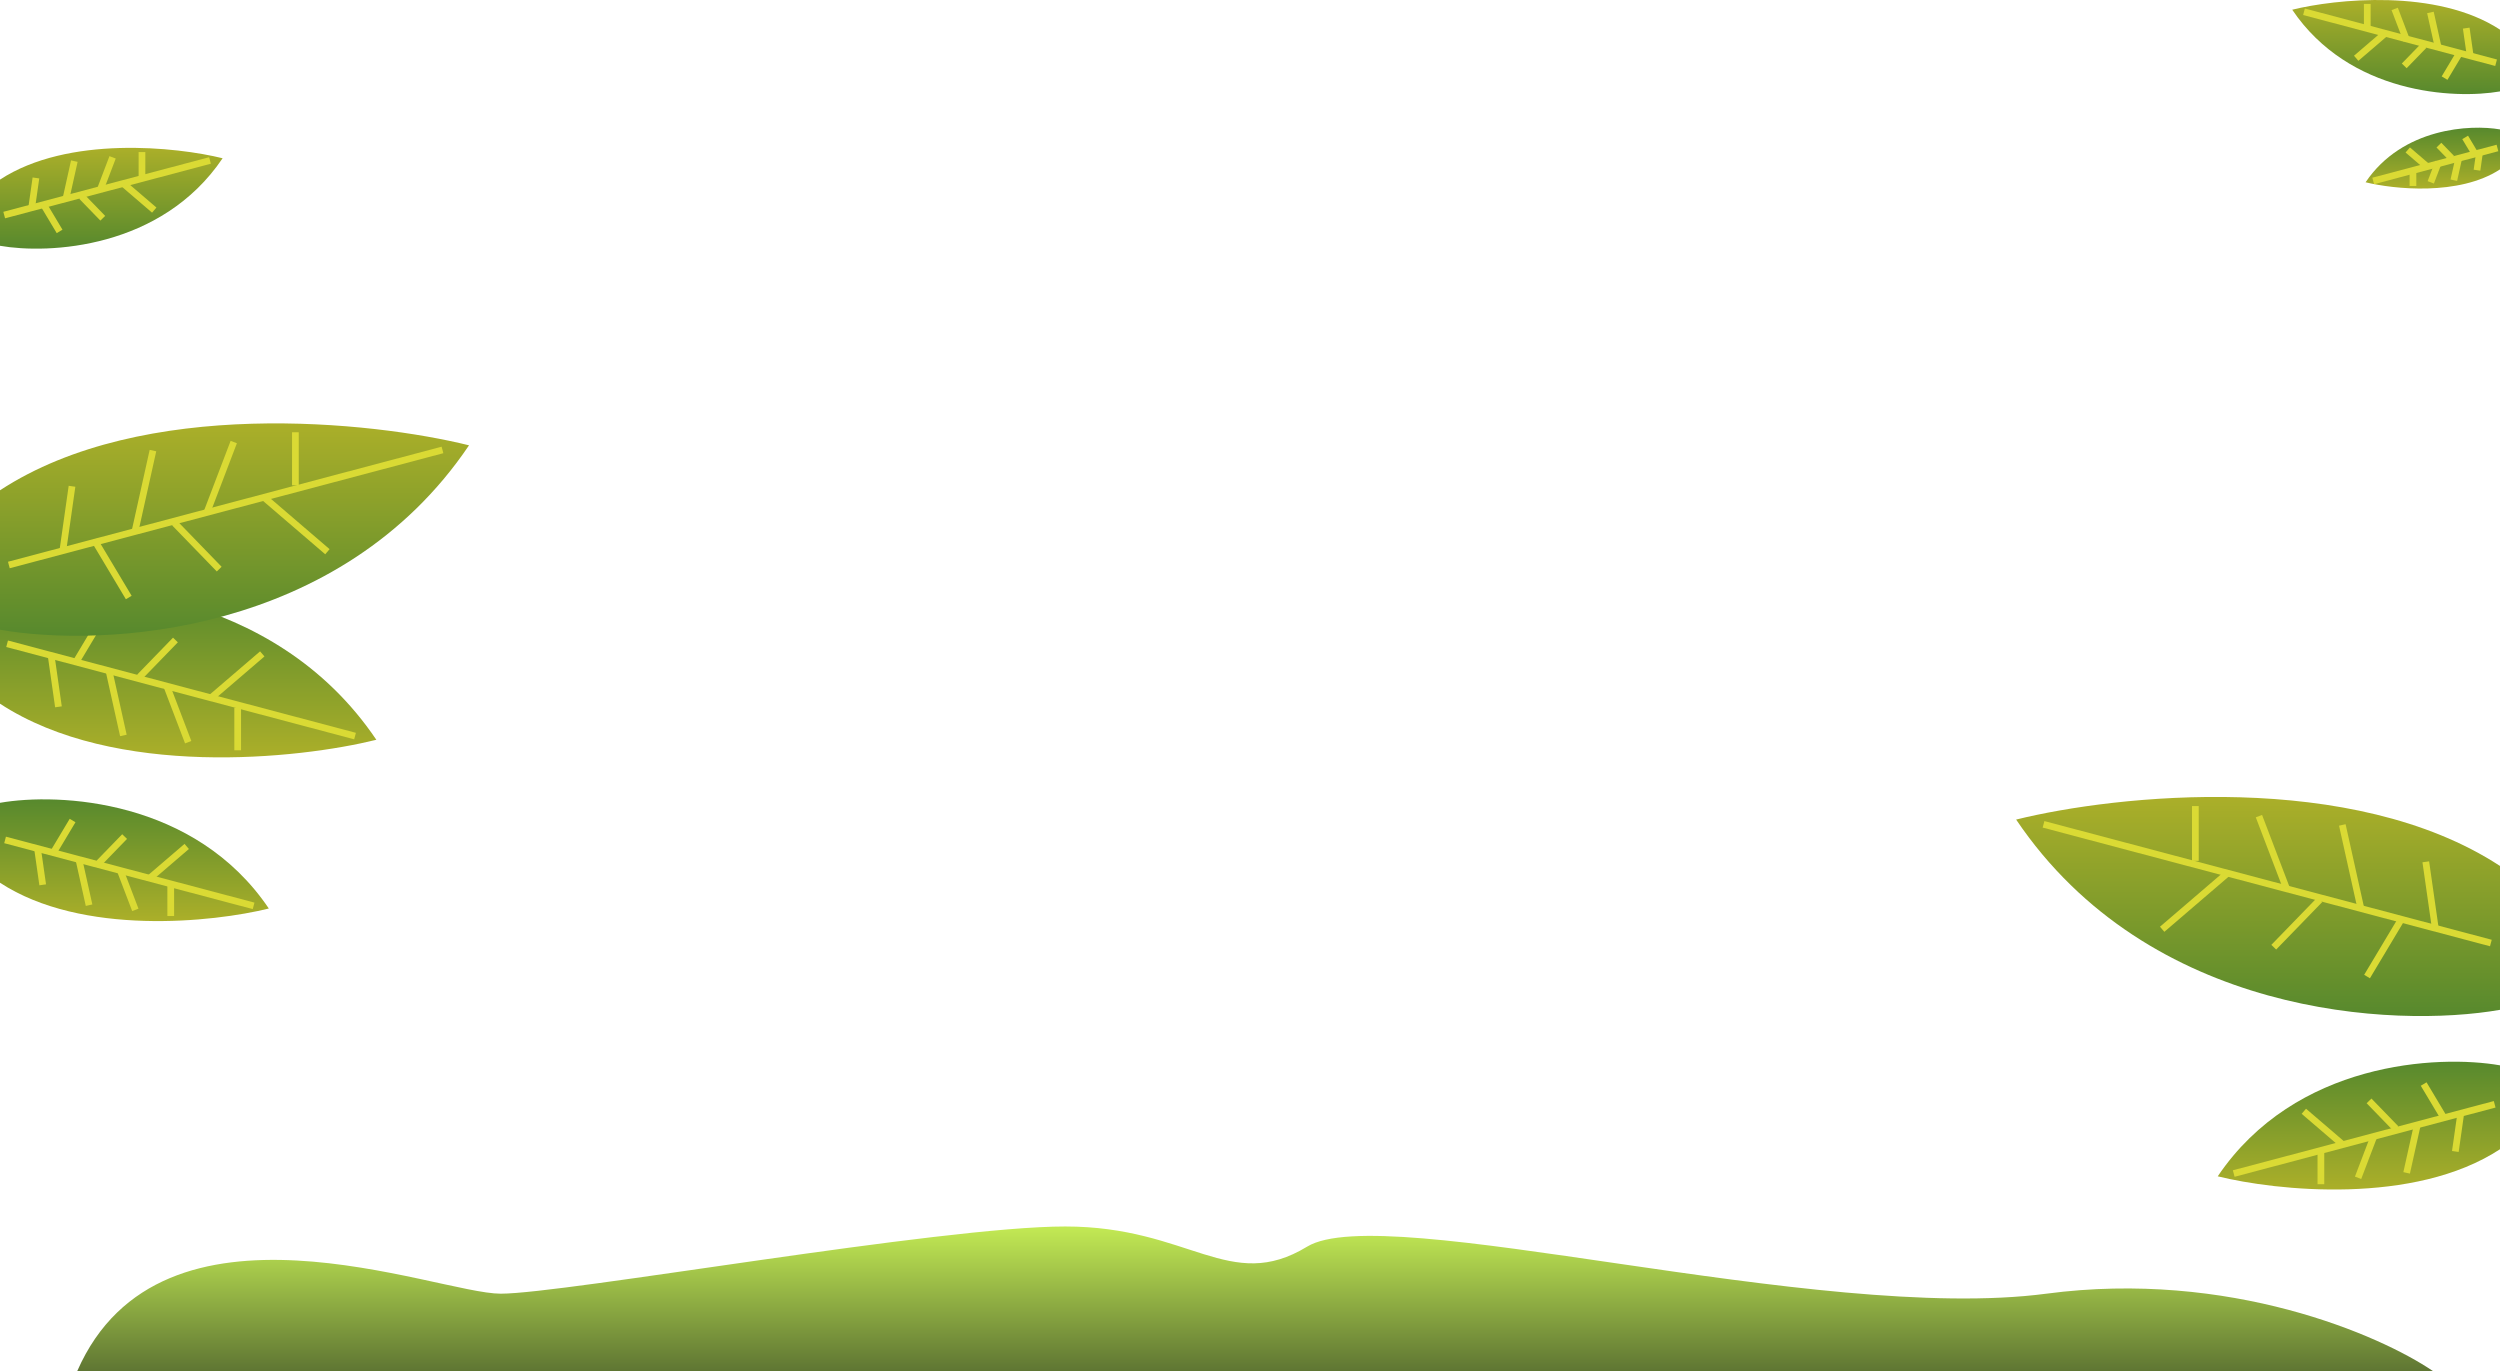 <svg width="372" height="204" viewBox="0 0 372 204" fill="none" xmlns="http://www.w3.org/2000/svg">
<path d="M362 204H11.5C24 175.5 65 192.5 74.5 192.5C84 192.5 140 182.5 158.5 182.5C177 182.5 183 192.5 194.5 185.5C206 178.5 270.5 197 304.5 192.5C331.7 188.9 354.167 198.667 362 204Z" fill="url(#paint0_linear_0_1)"/>
<path d="M372 150.262V128.857C350.057 114.495 314.857 118.269 300 121.952C319.749 151.228 356.229 153.024 372 150.262Z" fill="url(#paint1_linear_0_1)"/>
<path d="M370.642 140.321L304.076 122.66" stroke="#DADA34"/>
<line x1="362.339" y1="137.903" x2="360.958" y2="128.237" stroke="#DADA34"/>
<line x1="351.298" y1="135.18" x2="348.536" y2="122.751" stroke="#DADA34"/>
<line x1="340.288" y1="132.348" x2="336.129" y2="121.44" stroke="#DADA34"/>
<line x1="326.67" y1="128.094" x2="326.67" y2="119.943" stroke="#DADA34"/>
<line x1="357.486" y1="136.502" x2="352.215" y2="145.311" stroke="#DADA34"/>
<line x1="345.189" y1="133.876" x2="338.335" y2="140.943" stroke="#DADA34"/>
<line x1="331.571" y1="129.832" x2="321.73" y2="138.274" stroke="#DADA34"/>
<path d="M372 19.258V25.203C365.905 29.193 356.127 28.144 352 27.121C357.486 18.989 367.619 18.49 372 19.258Z" fill="url(#paint2_linear_0_1)"/>
<path d="M371.622 22.019L353.132 26.925" stroke="#DADA34"/>
<line y1="-0.5" x2="2.712" y2="-0.5" transform="matrix(-0.141 0.99 0.99 0.141 369.454 22.71)" stroke="#DADA34"/>
<line y1="-0.5" x2="3.537" y2="-0.5" transform="matrix(-0.217 0.976 0.976 0.217 366.385 23.477)" stroke="#DADA34"/>
<line y1="-0.5" x2="3.243" y2="-0.5" transform="matrix(-0.356 0.934 0.934 0.356 363.321 24.283)" stroke="#DADA34"/>
<line y1="-0.5" x2="2.264" y2="-0.5" transform="matrix(2.31868e-09 1 1 -2.31868e-09 359.547 25.415)" stroke="#DADA34"/>
<line y1="-0.5" x2="2.851" y2="-0.5" transform="matrix(-0.513 -0.858 -0.858 0.513 367.849 23.151)" stroke="#DADA34"/>
<line y1="-0.5" x2="2.734" y2="-0.5" transform="matrix(-0.696 -0.718 -0.718 0.696 364.453 23.906)" stroke="#DADA34"/>
<line y1="-0.5" x2="3.601" y2="-0.5" transform="matrix(-0.759 -0.651 -0.651 0.759 360.679 25.038)" stroke="#DADA34"/>
<path d="M372 158.522V171.008C359.2 179.386 338.667 177.184 330 175.036C341.52 157.958 362.8 156.911 372 158.522Z" fill="url(#paint3_linear_0_1)"/>
<path d="M371.208 164.321L332.377 174.623" stroke="#DADA34"/>
<line y1="-0.5" x2="5.696" y2="-0.5" transform="matrix(-0.141 0.99 0.99 0.141 366.653 165.772)" stroke="#DADA34"/>
<line y1="-0.5" x2="7.427" y2="-0.5" transform="matrix(-0.217 0.976 0.976 0.217 360.208 167.383)" stroke="#DADA34"/>
<line y1="-0.5" x2="6.81" y2="-0.5" transform="matrix(-0.356 0.934 0.934 0.356 353.773 169.075)" stroke="#DADA34"/>
<line y1="-0.5" x2="4.755" y2="-0.5" transform="matrix(2.31868e-09 1 1 -2.31868e-09 345.849 171.453)" stroke="#DADA34"/>
<line y1="-0.5" x2="5.988" y2="-0.5" transform="matrix(-0.513 -0.858 -0.858 0.513 363.283 166.698)" stroke="#DADA34"/>
<line y1="-0.5" x2="5.742" y2="-0.5" transform="matrix(-0.696 -0.718 -0.718 0.696 356.151 168.283)" stroke="#DADA34"/>
<line y1="-0.5" x2="7.563" y2="-0.5" transform="matrix(-0.759 -0.651 -0.651 0.759 348.227 170.661)" stroke="#DADA34"/>
<path d="M372 13.602V4.411C362.578 -1.756 347.463 -0.136 341.083 1.446C349.563 14.017 365.228 14.788 372 13.602Z" fill="url(#paint4_linear_0_1)"/>
<path d="M371.417 9.333L342.833 1.75" stroke="#DADA34"/>
<line x1="367.569" y1="8.336" x2="366.977" y2="4.185" stroke="#DADA34"/>
<line x1="362.832" y1="7.188" x2="361.646" y2="1.851" stroke="#DADA34"/>
<line x1="358.116" y1="6.011" x2="356.33" y2="1.327" stroke="#DADA34"/>
<line x1="352.25" y1="4.083" x2="352.25" y2="0.583" stroke="#DADA34"/>
<line x1="366.013" y1="7.84" x2="363.75" y2="11.623" stroke="#DADA34"/>
<line x1="360.692" y1="6.765" x2="357.75" y2="9.799" stroke="#DADA34"/>
<line x1="354.826" y1="5.046" x2="350.6" y2="8.671" stroke="#DADA34"/>
<path d="M-3.8147e-06 88.061V104.709C17.067 115.88 44.444 112.944 56 110.08C40.64 87.309 12.267 85.912 -3.8147e-06 88.061Z" fill="url(#paint5_linear_0_1)"/>
<path d="M1.056 95.792L52.83 109.528" stroke="#DADA34"/>
<line x1="7.624" y1="97.657" x2="8.698" y2="105.176" stroke="#DADA34"/>
<line x1="16.21" y1="99.767" x2="18.358" y2="109.434" stroke="#DADA34"/>
<line x1="24.769" y1="101.954" x2="28.004" y2="110.439" stroke="#DADA34"/>
<line x1="35.368" y1="105.302" x2="35.368" y2="111.642" stroke="#DADA34"/>
<line x1="11.194" y1="98.706" x2="15.293" y2="91.854" stroke="#DADA34"/>
<line x1="20.773" y1="100.727" x2="26.104" y2="95.231" stroke="#DADA34"/>
<line x1="31.373" y1="103.866" x2="39.026" y2="97.3" stroke="#DADA34"/>
<path d="M0 119.459V131.35C12.191 139.329 31.746 137.232 40 135.186C29.029 118.921 8.762 117.924 0 119.459Z" fill="url(#paint6_linear_0_1)"/>
<path d="M0.755 124.982L37.736 134.793" stroke="#DADA34"/>
<line x1="5.587" y1="126.293" x2="6.354" y2="131.663" stroke="#DADA34"/>
<line x1="11.718" y1="127.789" x2="13.252" y2="134.693" stroke="#DADA34"/>
<line x1="17.826" y1="129.332" x2="20.137" y2="135.392" stroke="#DADA34"/>
<line x1="25.405" y1="131.773" x2="25.405" y2="136.302" stroke="#DADA34"/>
<line x1="7.873" y1="126.989" x2="10.801" y2="122.095" stroke="#DADA34"/>
<line x1="14.736" y1="128.406" x2="18.543" y2="124.481" stroke="#DADA34"/>
<line x1="22.316" y1="130.64" x2="27.783" y2="125.95" stroke="#DADA34"/>
<path d="M0 36.574V26.726C10.095 20.118 26.29 21.855 33.125 23.549C24.039 37.018 7.256 37.844 0 36.574Z" fill="url(#paint7_linear_0_1)"/>
<path d="M0.625 32.001L31.25 23.876" stroke="#DADA34"/>
<line y1="-0.5" x2="4.493" y2="-0.5" transform="matrix(0.141 -0.99 -0.99 -0.141 4.217 30.855)" stroke="#DADA34"/>
<line y1="-0.5" x2="5.858" y2="-0.5" transform="matrix(0.217 -0.976 -0.976 -0.217 9.3 29.585)" stroke="#DADA34"/>
<line y1="-0.5" x2="5.371" y2="-0.5" transform="matrix(0.356 -0.934 -0.934 -0.356 14.375 28.25)" stroke="#DADA34"/>
<line y1="-0.5" x2="3.75" y2="-0.5" transform="matrix(-2.31868e-09 -1 -1 2.31868e-09 20.625 26.375)" stroke="#DADA34"/>
<line y1="-0.5" x2="4.723" y2="-0.5" transform="matrix(0.513 0.858 0.858 -0.513 6.875 30.125)" stroke="#DADA34"/>
<line y1="-0.5" x2="4.529" y2="-0.5" transform="matrix(0.696 0.718 0.718 -0.696 12.5 28.876)" stroke="#DADA34"/>
<line y1="-0.5" x2="5.965" y2="-0.5" transform="matrix(0.759 0.651 0.651 -0.759 18.75 27)" stroke="#DADA34"/>
<path d="M-0 93.705V72.957C21.27 59.035 55.39 62.694 69.791 66.264C50.649 94.642 15.287 96.382 -0 93.705Z" fill="url(#paint8_linear_0_1)"/>
<path d="M1.317 84.07L65.841 66.951" stroke="#DADA34"/>
<line y1="-0.5" x2="9.465" y2="-0.5" transform="matrix(0.141 -0.99 -0.99 -0.141 8.885 81.657)" stroke="#DADA34"/>
<line y1="-0.5" x2="12.341" y2="-0.5" transform="matrix(0.217 -0.976 -0.976 -0.217 19.594 78.981)" stroke="#DADA34"/>
<line y1="-0.5" x2="11.316" y2="-0.5" transform="matrix(0.356 -0.934 -0.934 -0.356 30.287 76.168)" stroke="#DADA34"/>
<line y1="-0.5" x2="7.901" y2="-0.5" transform="matrix(-2.31868e-09 -1 -1 2.31868e-09 43.455 72.218)" stroke="#DADA34"/>
<line y1="-0.5" x2="9.95" y2="-0.5" transform="matrix(0.513 0.858 0.858 -0.513 14.485 80.119)" stroke="#DADA34"/>
<line y1="-0.5" x2="9.542" y2="-0.5" transform="matrix(0.696 0.718 0.718 -0.696 26.336 77.485)" stroke="#DADA34"/>
<line y1="-0.5" x2="12.568" y2="-0.5" transform="matrix(0.759 0.651 0.651 -0.759 39.505 73.534)" stroke="#DADA34"/>
<defs>
<linearGradient id="paint0_linear_0_1" x1="186.75" y1="182.5" x2="186.75" y2="204" gradientUnits="userSpaceOnUse">
<stop stop-color="#C3EA54"/>
<stop offset="1" stop-color="#5F7633"/>
</linearGradient>
<linearGradient id="paint1_linear_0_1" x1="336" y1="118.585" x2="336" y2="151.189" gradientUnits="userSpaceOnUse">
<stop stop-color="#ABAF29"/>
<stop offset="1" stop-color="#57892D"/>
</linearGradient>
<linearGradient id="paint2_linear_0_1" x1="362" y1="28.057" x2="362" y2="19" gradientUnits="userSpaceOnUse">
<stop stop-color="#ABAF29"/>
<stop offset="1" stop-color="#57892D"/>
</linearGradient>
<linearGradient id="paint3_linear_0_1" x1="351" y1="177" x2="351" y2="157.981" gradientUnits="userSpaceOnUse">
<stop stop-color="#ABAF29"/>
<stop offset="1" stop-color="#57892D"/>
</linearGradient>
<linearGradient id="paint4_linear_0_1" x1="356.542" y1="0" x2="356.542" y2="14" gradientUnits="userSpaceOnUse">
<stop stop-color="#ABAF29"/>
<stop offset="1" stop-color="#57892D"/>
</linearGradient>
<linearGradient id="paint5_linear_0_1" x1="28" y1="112.698" x2="28" y2="87.34" gradientUnits="userSpaceOnUse">
<stop stop-color="#ABAF29"/>
<stop offset="1" stop-color="#57892D"/>
</linearGradient>
<linearGradient id="paint6_linear_0_1" x1="20" y1="137.057" x2="20" y2="118.944" gradientUnits="userSpaceOnUse">
<stop stop-color="#ABAF29"/>
<stop offset="1" stop-color="#57892D"/>
</linearGradient>
<linearGradient id="paint7_linear_0_1" x1="16.562" y1="22" x2="16.562" y2="37" gradientUnits="userSpaceOnUse">
<stop stop-color="#ABAF29"/>
<stop offset="1" stop-color="#57892D"/>
</linearGradient>
<linearGradient id="paint8_linear_0_1" x1="34.896" y1="63" x2="34.896" y2="94.604" gradientUnits="userSpaceOnUse">
<stop stop-color="#ABAF29"/>
<stop offset="1" stop-color="#57892D"/>
</linearGradient>
</defs>
</svg>
